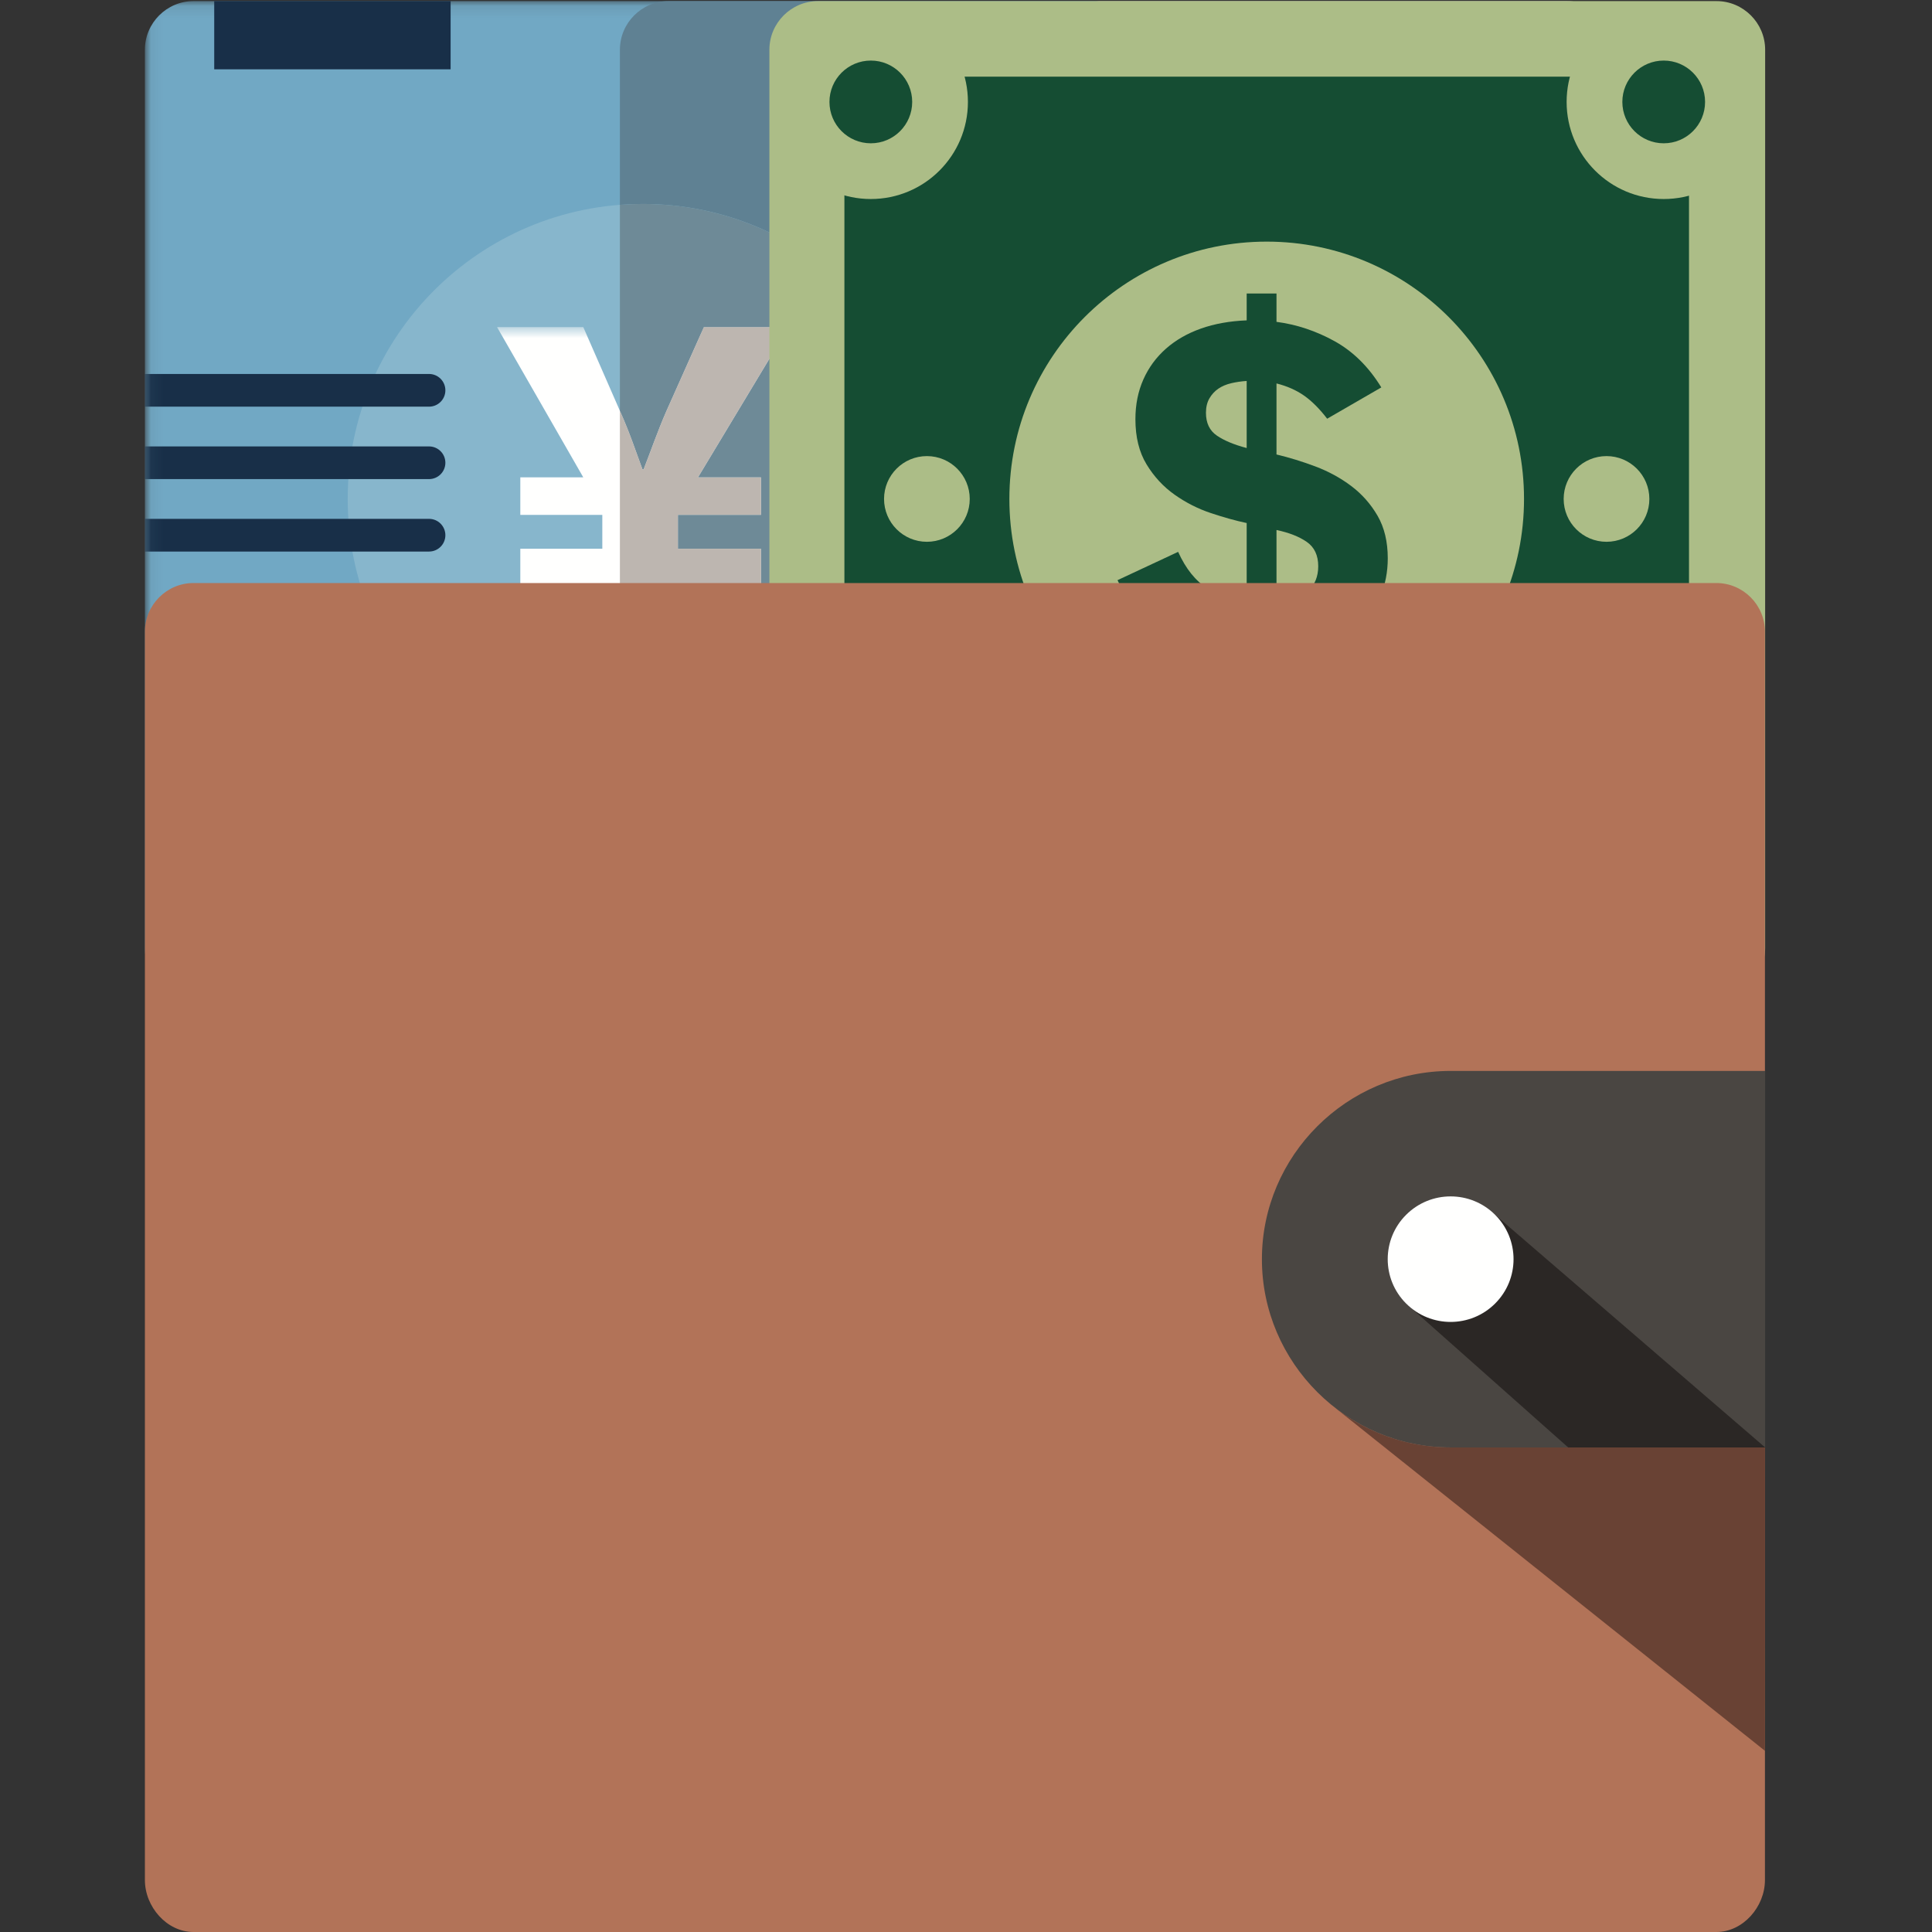 <svg xmlns="http://www.w3.org/2000/svg" xmlns:xlink="http://www.w3.org/1999/xlink" width="160" height="160" viewBox="0 0 160 160">
  <rect x="0" y="0" width="160" height="160" fill="#333333" stroke="none"/>
  <defs>
    <polygon id="money-foreign-currency-2_rgb-a" points=".057 .091 82.464 .091 82.464 82.555 .057 82.555"/>
    <polygon id="money-foreign-currency-2_rgb-c" points=".057 .578 53.302 .578 53.302 29.056 .057 29.056"/>
  </defs>
  <g fill="none" fill-rule="evenodd">
    <g transform="translate(12)">
      <mask id="money-foreign-currency-2_rgb-b" fill="#fff">
        <use xlink:href="#money-foreign-currency-2_rgb-a"/>
      </mask>
      <path fill="#71A8C4" d="M82.464,78.53 C82.464,80.744 80.653,82.555 78.439,82.555 L4.026,82.555 C1.811,82.555 0,80.744 0,78.53 L0,4.116 C0,1.902 1.811,0.091 4.026,0.091 L78.439,0.091 C80.653,0.091 82.464,1.902 82.464,4.116 L82.464,78.53" mask="url(#money-foreign-currency-2_rgb-b)"/>
    </g>
    <polygon fill="#182F48" points="17.741 5.74 37.318 5.74 37.318 .092 17.741 .092"/>
    <path fill="#87B6CC" d="M53.233,16.89 C39.737,16.89 28.796,27.831 28.796,41.325 C28.796,54.821 39.737,65.762 53.233,65.762 C66.728,65.762 77.668,54.821 77.668,41.325 C77.668,27.831 66.728,16.89 53.233,16.89"/>
    <g transform="translate(12 26.509)">
      <mask id="money-foreign-currency-2_rgb-d" fill="#fff">
        <use xlink:href="#money-foreign-currency-2_rgb-c"/>
      </mask>
      <path fill="#FFFFFE" d="M37.881,29.056 L37.881,22.045 L31.09,22.045 L31.09,18.935 L37.881,18.935 L37.881,16.132 L31.09,16.132 L31.09,13.021 L36.304,13.021 L29.163,0.578 L36.304,0.578 L39.37,7.588 C40.159,9.341 40.641,10.83 41.21,12.364 L41.298,12.364 C41.867,10.918 42.437,9.253 43.182,7.545 L46.292,0.578 L53.302,0.578 L45.81,13.021 L51.024,13.021 L51.024,16.132 L44.146,16.132 L44.146,18.935 L51.024,18.935 L51.024,22.045 L44.146,22.045 L44.146,29.056 L37.881,29.056" mask="url(#money-foreign-currency-2_rgb-d)"/>
      <path fill="#182F48" d="M0 7.169L23.53 7.169C24.278 7.169 24.884 6.563 24.884 5.815 24.884 5.067 24.278 4.461 23.53 4.461L0 4.461 0 7.169M0 13.168L23.53 13.168C24.278 13.168 24.884 12.562 24.884 11.814 24.884 11.067 24.278 10.461 23.53 10.461L0 10.461 0 13.168M0 19.168L23.53 19.168C24.278 19.168 24.884 18.562 24.884 17.814 24.884 17.066 24.278 16.46 23.53 16.46L0 16.46 0 19.168" mask="url(#money-foreign-currency-2_rgb-d)"/>
    </g>
    <path fill="#BDB6B0" d="M133.803,48.561 L94.464,48.561 L94.464,4.116 C94.464,1.902 92.653,0.091 90.439,0.091 L129.778,0.091 C131.991,0.091 133.803,1.902 133.803,4.116 L133.803,48.561"/>
    <path fill="#5F8193" d="M94.464,48.561 L76.579,48.561 C77.287,46.275 77.668,43.845 77.668,41.325 C77.668,27.831 66.728,16.89 53.233,16.89 C52.595,16.89 51.964,16.915 51.338,16.963 L51.338,4.116 C51.338,1.902 53.15,0.091 55.364,0.091 L90.439,0.091 C92.653,0.091 94.464,1.902 94.464,4.116 L94.464,48.561"/>
    <path fill="#6E8A97" d="M76.579,48.561 L56.146,48.561 L56.146,48.554 L63.024,48.554 L63.024,45.444 L56.146,45.444 L56.146,42.64 L63.024,42.64 L63.024,39.529 L57.81,39.529 L65.302,27.087 L58.292,27.087 L55.182,34.053 C54.437,35.761 53.867,37.427 53.298,38.872 L53.21,38.872 C52.641,37.339 52.159,35.849 51.37,34.097 L51.338,34.025 L51.338,16.963 C51.964,16.915 52.595,16.89 53.233,16.89 C66.728,16.89 77.668,27.831 77.668,41.325 C77.668,43.845 77.287,46.275 76.579,48.561"/>
    <path fill="#BDB6B0" d="M56.146,48.561 L51.338,48.561 L51.338,34.025 L51.37,34.097 C52.159,35.849 52.641,37.339 53.21,38.872 L53.298,38.872 C53.867,37.427 54.437,35.761 55.182,34.053 L58.292,27.087 L65.302,27.087 L57.81,39.529 L63.024,39.529 L63.024,42.64 L56.146,42.64 L56.146,45.444 L63.024,45.444 L63.024,48.554 L56.146,48.554 L56.146,48.561"/>
    <path fill="#ACBD87" d="M146.182,78.53 C146.182,80.744 144.371,82.555 142.157,82.555 L67.743,82.555 C65.529,82.555 63.718,80.744 63.718,78.53 L63.718,4.116 C63.718,1.902 65.529,0.091 67.743,0.091 L142.157,0.091 C144.371,0.091 146.182,1.902 146.182,4.116 L146.182,78.53"/>
    <polygon fill="#182F48" points="17.741 85.63 37.318 85.63 37.318 79.982 17.741 79.982"/>
    <path fill="#154D33" d="M76.925,6.348 C76.925,6.348 76.925,13.342 69.93,13.342 L69.93,69.299 C69.93,69.299 76.925,69.299 76.925,76.293 L132.881,76.293 C132.881,76.293 132.881,69.299 139.876,69.299 L139.876,13.342 C139.876,13.342 132.881,13.342 132.881,6.348 L76.925,6.348"/>
    <path fill="#ACBD87" d="M80.159,8.441 C80.159,4.001 76.559,0.4 72.118,0.4 C67.677,0.4 64.077,4.001 64.077,8.441 C64.077,12.882 67.677,16.482 72.118,16.482 C76.559,16.482 80.159,12.882 80.159,8.441"/>
    <path fill="#154D33" d="M75.544,8.441 C75.544,6.55 74.01,5.016 72.118,5.016 C70.226,5.016 68.692,6.55 68.692,8.441 C68.692,10.333 70.226,11.867 72.118,11.867 C74.01,11.867 75.544,10.333 75.544,8.441"/>
    <path fill="#ACBD87" d="M80.159,74.2 C80.159,69.759 76.559,66.159 72.118,66.159 C67.677,66.159 64.077,69.759 64.077,74.2 C64.077,78.64 67.677,82.241 72.118,82.241 C76.559,82.241 80.159,78.64 80.159,74.2"/>
    <path fill="#154D33" d="M75.544,74.2 C75.544,72.309 74.01,70.775 72.118,70.775 C70.226,70.775 68.692,72.309 68.692,74.2 C68.692,76.092 70.226,77.626 72.118,77.626 C74.01,77.626 75.544,76.092 75.544,74.2"/>
    <path fill="#ACBD87" d="M145.823,8.441 C145.823,4.001 142.223,0.4 137.782,0.4 C133.342,0.4 129.741,4.001 129.741,8.441 C129.741,12.882 133.342,16.482 137.782,16.482 C142.223,16.482 145.823,12.882 145.823,8.441"/>
    <path fill="#154D33" d="M141.207,8.441 C141.207,6.55 139.674,5.016 137.782,5.016 C135.89,5.016 134.356,6.55 134.356,8.441 C134.356,10.333 135.89,11.867 137.782,11.867 C139.674,11.867 141.207,10.333 141.207,8.441"/>
    <path fill="#ACBD87" d="M145.823,74.2 C145.823,69.759 142.223,66.159 137.782,66.159 C133.342,66.159 129.741,69.759 129.741,74.2 C129.741,78.64 133.342,82.241 137.782,82.241 C142.223,82.241 145.823,78.64 145.823,74.2"/>
    <path fill="#154D33" d="M141.207,74.2 C141.207,72.309 139.674,70.775 137.782,70.775 C135.89,70.775 134.356,72.309 134.356,74.2 C134.356,76.092 135.89,77.626 137.782,77.626 C139.674,77.626 141.207,76.092 141.207,74.2"/>
    <path fill="#ACBD87" d="M80.31 41.321C80.31 39.361 78.721 37.772 76.761 37.772 74.801 37.772 73.213 39.361 73.213 41.321 73.213 43.28 74.801 44.869 76.761 44.869 78.721 44.869 80.31 43.28 80.31 41.321M136.593 41.321C136.593 39.361 135.004 37.772 133.044 37.772 131.084 37.772 129.496 39.361 129.496 41.321 129.496 43.28 131.084 44.869 133.044 44.869 135.004 44.869 136.593 43.28 136.593 41.321M126.213 41.321C126.213 29.552 116.672 20.01 104.903 20.01 93.133 20.01 83.592 29.552 83.592 41.321 83.592 53.09 93.133 62.631 104.903 62.631 116.672 62.631 126.213 53.09 126.213 41.321"/>
    <path fill="#154D33" d="M109.17,46.895 C109.17,45.99 108.854,45.318 108.223,44.879 C107.592,44.44 106.756,44.112 105.714,43.892 L105.714,49.981 C106.893,49.843 107.764,49.507 108.327,48.972 C108.888,48.438 109.17,47.745 109.17,46.895 Z M99.872,34.182 C99.872,35.033 100.173,35.663 100.777,36.075 C101.38,36.487 102.203,36.829 103.245,37.104 L103.245,31.549 C102.806,31.577 102.381,31.639 101.97,31.735 C101.558,31.831 101.201,31.982 100.9,32.187 C100.598,32.393 100.352,32.66 100.16,32.989 C99.968,33.319 99.872,33.716 99.872,34.182 Z M103.245,58.333 L103.245,54.876 C100.75,54.739 98.583,54.081 96.745,52.901 C94.907,51.723 93.508,50.105 92.549,48.047 L97.568,45.702 C98.199,47.101 99.014,48.116 100.016,48.746 C101.017,49.378 102.094,49.762 103.245,49.898 L103.245,43.316 C102.34,43.124 101.353,42.85 100.284,42.493 C99.213,42.137 98.213,41.629 97.28,40.97 C96.347,40.312 95.573,39.476 94.956,38.462 C94.338,37.447 94.03,36.199 94.03,34.717 C94.03,33.511 94.249,32.414 94.688,31.426 C95.127,30.439 95.751,29.589 96.56,28.875 C97.369,28.162 98.336,27.607 99.461,27.209 C100.585,26.812 101.847,26.586 103.245,26.531 L103.245,24.309 L105.714,24.309 L105.714,26.654 C107.387,26.873 108.991,27.408 110.528,28.258 C112.063,29.109 113.352,30.384 114.395,32.084 L109.911,34.676 C109.279,33.854 108.642,33.216 107.997,32.763 C107.352,32.311 106.591,31.975 105.714,31.755 L105.714,37.638 C106.756,37.885 107.826,38.214 108.923,38.625 C110.019,39.037 111.014,39.579 111.906,40.251 C112.797,40.923 113.523,41.746 114.087,42.719 C114.648,43.693 114.929,44.865 114.929,46.237 C114.929,47.362 114.724,48.418 114.312,49.405 C113.901,50.392 113.305,51.27 112.524,52.038 C111.742,52.806 110.782,53.436 109.643,53.93 C108.505,54.424 107.195,54.726 105.714,54.836 L105.714,58.333 L103.245,58.333 Z"/>
    <path fill="#FAD477" d="M102.092 67.816C102.092 64.323 99.253 61.491 95.751 61.491 92.249 61.491 89.411 64.323 89.411 67.816 89.411 71.31 92.249 74.142 95.751 74.142 99.253 74.142 102.092 71.31 102.092 67.816M56.984 67.816C56.984 64.323 54.144 61.491 50.642 61.491 47.141 61.491 44.302 64.323 44.302 67.816 44.302 71.31 47.141 74.142 50.642 74.142 54.144 74.142 56.984 71.31 56.984 67.816M111.074 102.207C111.074 100.46 109.655 99.044 107.904 99.044 106.153 99.044 104.734 100.46 104.734 102.207 104.734 103.954 106.153 105.369 107.904 105.369 109.655 105.369 111.074 103.954 111.074 102.207M41.591 102.207C41.591 100.46 40.172 99.044 38.422 99.044 36.67 99.044 35.251 100.46 35.251 102.207 35.251 103.954 36.67 105.369 38.422 105.369 40.172 105.369 41.591 103.954 41.591 102.207M133.13 67.816C133.13 64.323 130.291 61.491 126.79 61.491 123.288 61.491 120.449 64.323 120.449 67.816 120.449 71.31 123.288 74.142 126.79 74.142 130.291 74.142 133.13 71.31 133.13 67.816M88.022 67.816C88.022 64.323 85.182 61.491 81.681 61.491 78.179 61.491 75.34 64.323 75.34 67.816 75.34 71.31 78.179 74.142 81.681 74.142 85.182 74.142 88.022 71.31 88.022 67.816M142.113 102.207C142.113 100.46 140.693 99.044 138.942 99.044 137.192 99.044 135.772 100.46 135.772 102.207 135.772 103.953 137.192 105.369 138.942 105.369 140.693 105.369 142.113 103.953 142.113 102.207M72.63 102.207C72.63 100.46 71.21 99.044 69.46 99.044 67.708 99.044 66.289 100.46 66.289 102.207 66.289 103.954 67.708 105.369 69.46 105.369 71.21 105.369 72.63 103.954 72.63 102.207"/>
    <polygon fill="#948B87" points="137.485 120.524 140.355 120.524 140.355 107.782 137.485 107.782"/>
    <g transform="translate(12 48.284)">
      <polygon fill="#948B87" points="125.485 52.494 128.355 52.494 128.355 39.754 125.485 39.754"/>
      <path fill="#B27358" d="M130.14,111.716 L4.026,111.716 C1.811,111.716 0,109.627 0,107.413 L0,4.026 C0,1.812 1.811,0 4.026,0 L130.14,0 C132.354,0 134.165,1.812 134.165,4.026 L134.165,107.413 C134.165,109.627 132.354,111.716 130.14,111.716 Z"/>
    </g>
    <polyline fill="#948B87" points="146.174 129.845 146.174 119.871 146.177 119.871 146.174 129.845"/>
    <path fill="#694234" d="M146.17,144.999 L110.559,116.58 C113.209,118.64 116.534,119.871 120.133,119.871 L146.174,119.871 L146.174,129.845 L146.17,144.999"/>
    <path fill="#4A4642" d="M120.133,88.69 L146.183,88.69 L146.183,119.871 L120.133,119.871 C111.54,119.871 104.506,112.856 104.506,104.28 C104.506,95.707 111.538,88.69 120.133,88.69"/>
    <polyline fill="#2B2725" points="146.183 119.871 129.87 119.871 116.45 107.954 123.818 100.604 146.183 119.871"/>
    <path fill="#FFFFFE" d="M123.818,100.604 C121.785,98.573 118.485,98.573 116.45,100.604 C114.416,102.632 114.416,105.926 116.45,107.954 C118.485,109.984 121.785,109.984 123.818,107.954 C125.854,105.926 125.854,102.632 123.818,100.604"/>
  </g>
</svg>

